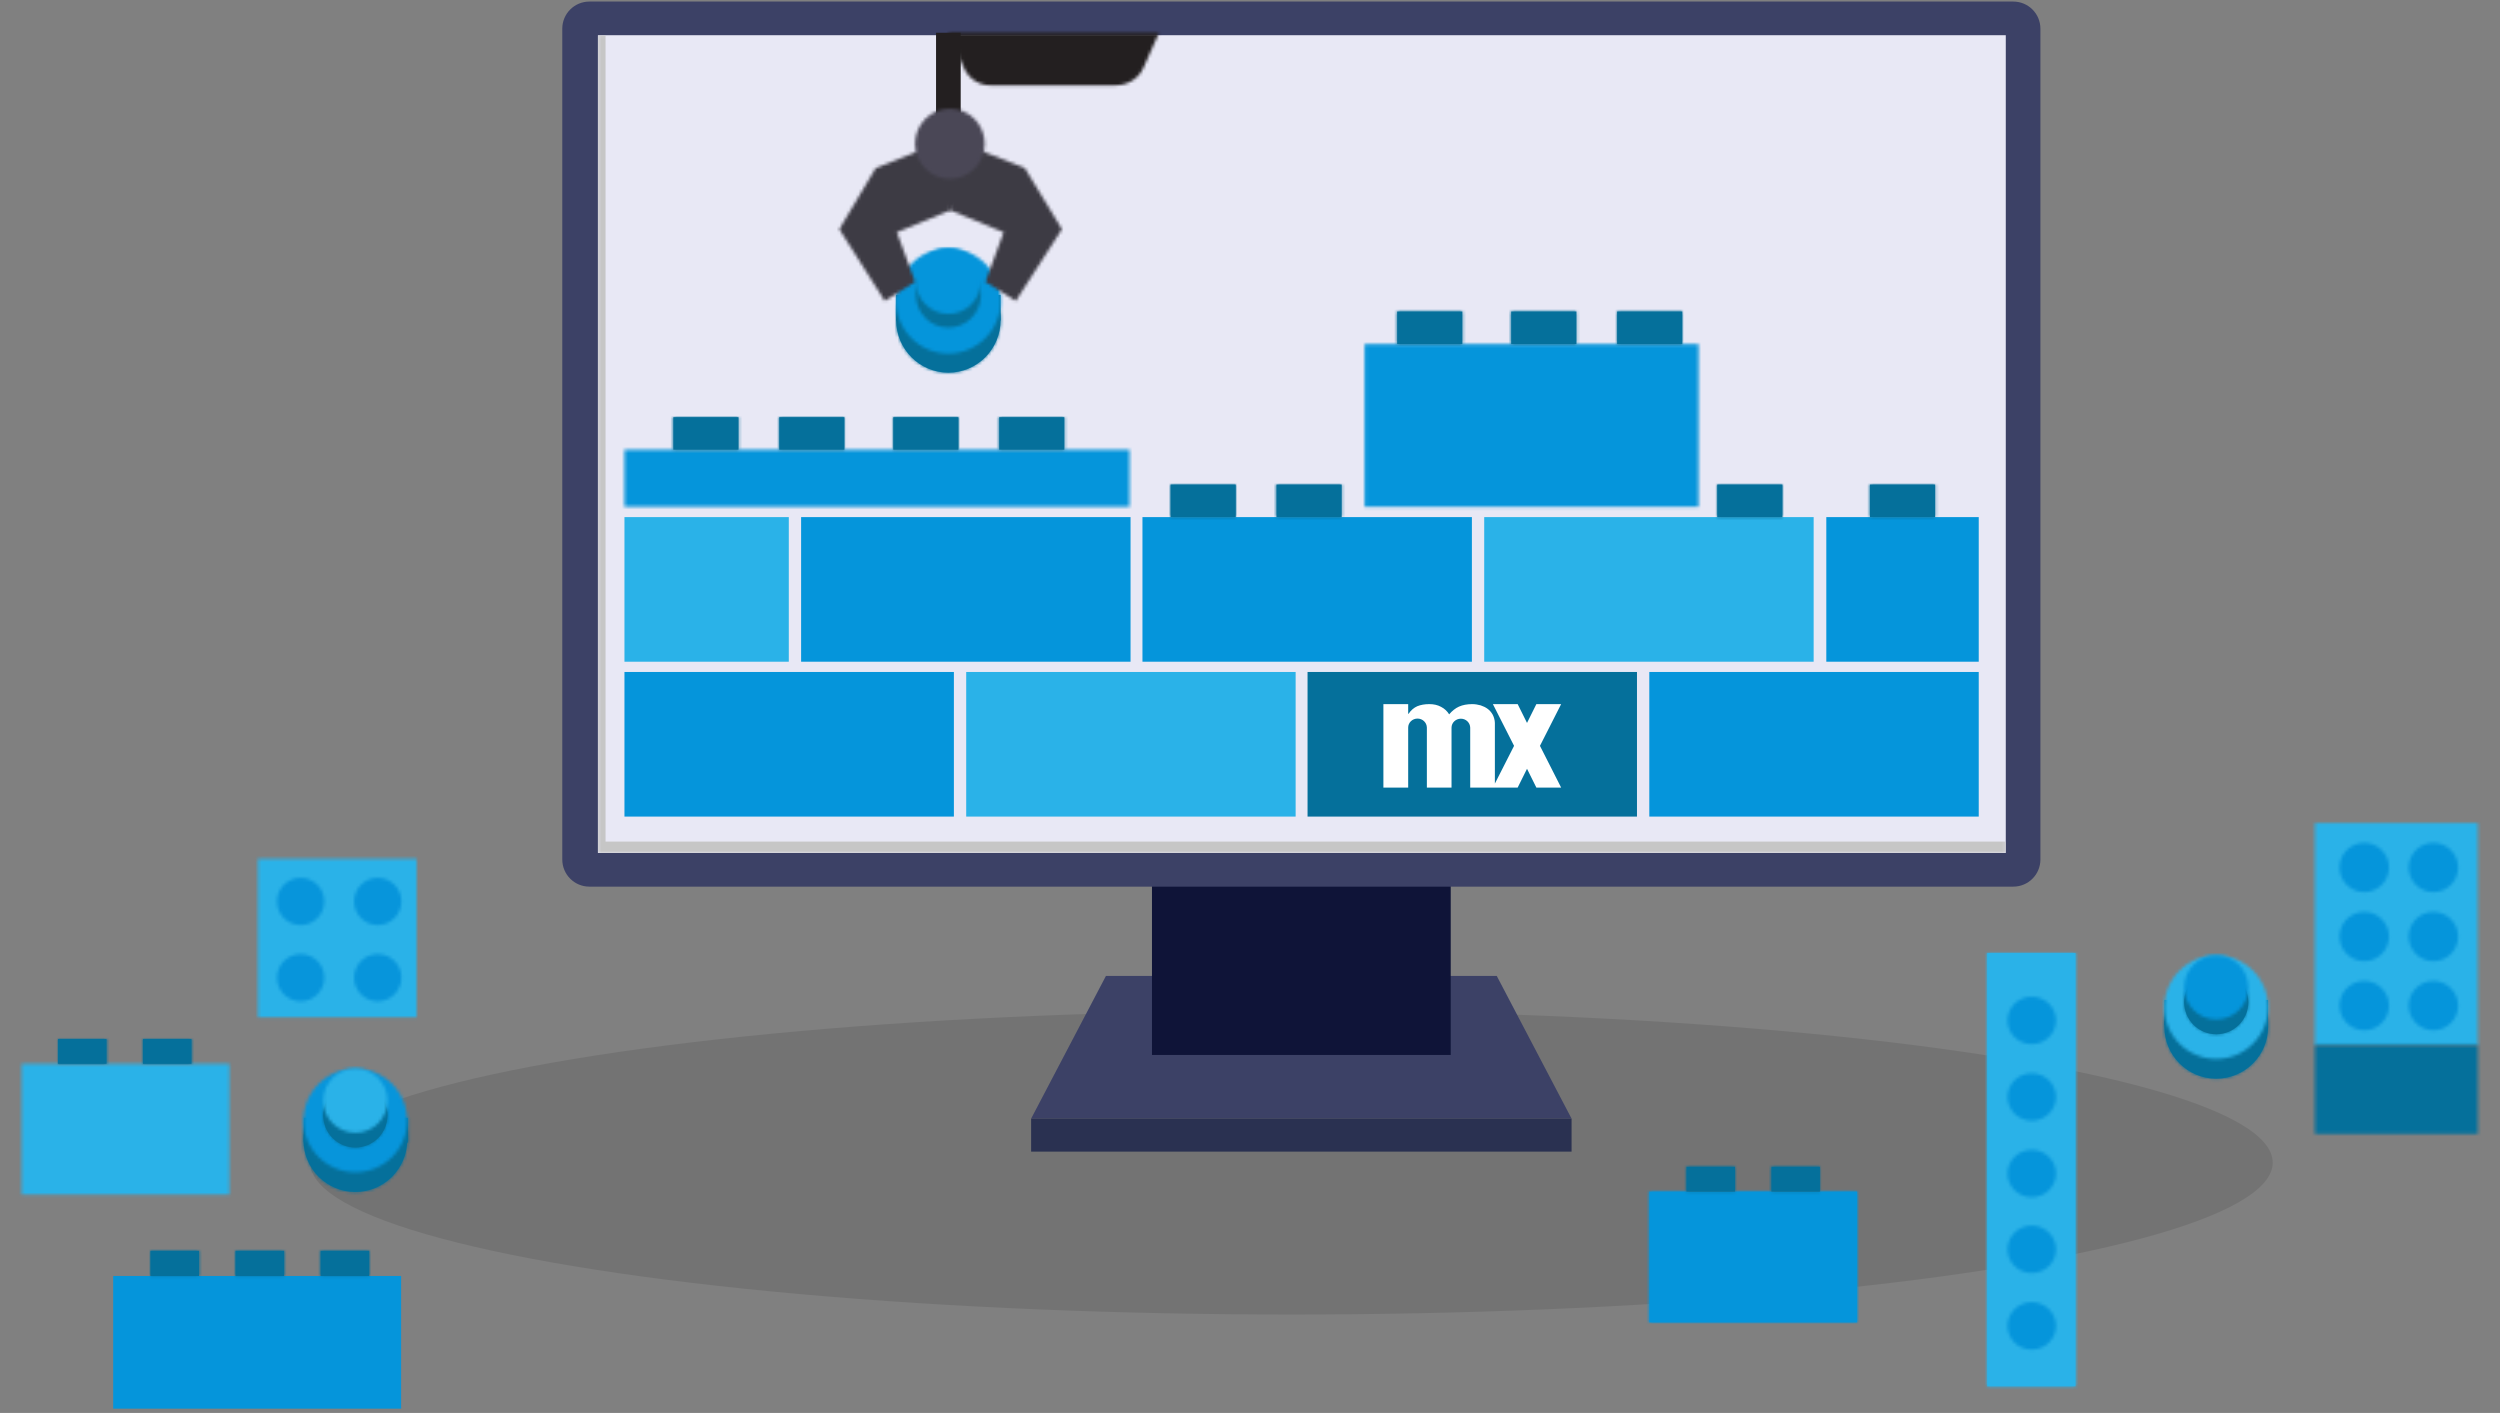<svg xmlns="http://www.w3.org/2000/svg" xmlns:xlink="http://www.w3.org/1999/xlink" width="798" height="451" viewBox="0 0 798 451">
    <rect x="0" y="0" width="798" height="451" fill="#808080" stroke="none"/>
    <defs>
        <path id="93og43pkva" d="M0 449.5L797.832 449.5 797.832 0.358 0 0.358z"/>
        <path id="8hrrbp03ac" d="M0.37 0.1L449.764 0.1 449.764 261.131 0.37 261.131z"/>
        <path id="v9tvac5sce" d="M0.459 0.214L66.789 0.214 66.789 41.972 0.459 41.972z"/>
        <path id="6iqowvwy5g" d="M0.321 0.295L15.813 0.295 15.813 8.215 0.321 8.215z"/>
        <path id="oo69fg7oyi" d="M0.434 0.295L15.927 0.295 15.927 8.215 0.434 8.215z"/>
        <path id="rxfnv2v3uk" d="M0.31 0.072L28.514 0.072 28.514 138.392 0.31 138.392z"/>
        <path id="auqx399com" d="M.3 7.577c0 4.184 3.463 7.576 7.737 7.576 4.273 0 7.736-3.392 7.736-7.576 0-4.184-3.463-7.575-7.736-7.575C3.763.002.299 3.393.299 7.577z"/>
        <path id="8n7t0ecevo" d="M.3 8.015c0 4.184 3.463 7.576 7.737 7.576 4.273 0 7.736-3.391 7.736-7.575S12.31.44 8.038.44C3.763.44.299 3.832.299 8.015z"/>
        <path id="gp98a3gxmq" d="M.3 7.954c0 4.184 3.463 7.576 7.737 7.576 4.273 0 7.736-3.392 7.736-7.576 0-4.184-3.463-7.576-7.736-7.576C3.763.378.299 3.77.299 7.954z"/>
        <path id="i4v04jej1s" d="M.3 7.648c0 4.184 3.463 7.575 7.737 7.575 4.273 0 7.736-3.391 7.736-7.575S12.31.072 8.038.072C3.763.072.299 3.463.299 7.648z"/>
        <path id="8rza37j8mu" d="M.3 7.586c0 4.184 3.463 7.575 7.737 7.575 4.273 0 7.736-3.391 7.736-7.575S12.31.01 8.038.01C3.763.01.299 3.403.299 7.586z"/>
        <path id="i0x10xlecw" d="M38.447.304H.17l5.12 11.444c1.462 3.166 4.632 5.357 8.289 5.357H53.563c3.901 0 7.558-2.191 9.021-5.844L67.46.304H38.448z"/>
        <path id="0x67b8yipy" d="M.043 17.006c0 9.28 7.466 16.805 16.677 16.805 9.211 0 16.678-7.524 16.678-16.805C33.398 7.724 25.931.2 16.72.2 7.51.2.043 7.724.043 17.006z"/>
        <path id="25aeslxrtA" d="M.043 16.916c0 9.282 7.466 16.806 16.677 16.806 9.211 0 16.678-7.524 16.678-16.806C33.398 7.635 25.931.11 16.72.11 7.51.11.043 7.636.043 16.916z"/>
        <path id="troi7pbqpC" d="M.327 10.967c0 5.785 4.652 10.474 10.393 10.474 5.74 0 10.393-4.689 10.393-10.473C21.113 5.183 16.46.494 10.72.494 4.98.495.327 5.184.327 10.968z"/>
        <path id="0v2dcqa53E" d="M.327 10.584c0 5.784 4.652 10.473 10.393 10.473 5.74 0 10.393-4.689 10.393-10.473C21.113 4.8 16.46.11 10.72.11 4.98.11.327 4.8.327 10.584z"/>
        <path id="m12fehkecG" d="M12.017 8.037L0.414 27.521 14.917 50.416 24.585 44.327 18.784 28.495 35.946 21.433 31.595 0.242z"/>
        <path id="g8cm817fkI" d="M0.203 21.433L17.364 28.495 11.564 44.327 21.232 50.416 35.976 27.521 24.132 8.037 4.554 0.242z"/>
        <path id="t0h7ft8ezK" d="M1.694 1.46L0.486 8.037 3.144 16.075 8.704 21.433 13.537 16.318 15.713 10.959 13.055 0.242z"/>
        <path id="bir4eujvqM" d="M.086 11.242c0 6.188 4.977 11.204 11.117 11.204 6.141 0 11.12-5.016 11.12-11.204C22.323 5.055 17.344.04 11.203.04 5.064.039.086 5.055.086 11.243z"/>
        <path id="9muy5uzlxO" d="M.377 16.796c0 9.134 7.41 16.537 16.551 16.537 9.141 0 16.552-7.403 16.552-16.537C33.48 7.663 26.069.26 16.928.26S.377 7.664.377 16.796z"/>
        <path id="2v8lpk1x3Q" d="M0.072 0.209L33.175 0.209 33.175 8.084 0.072 8.084z"/>
        <path id="r9ji2kytlS" d="M0.01 0.117L15.531 0.117 15.531 8.149 0.01 8.149z"/>
        <path id="u2wyzqphpU" d="M0.172 0.117L15.692 0.117 15.692 8.149 0.172 8.149z"/>
        <path id="7m84ynqurW" d="M0.334 0.117L15.854 0.117 15.854 8.149 0.334 8.149z"/>
        <path id="3m4nd8sccY" d="M0.401 0.43L66.731 0.43 66.731 42.188 0.401 42.188z"/>
        <path id="8lvyyz01laa" d="M0.021 0.011L15.514 0.011 15.514 7.931 0.021 7.931z"/>
        <path id="sf2g21koiac" d="M0.134 0.011L15.627 0.011 15.627 7.931 0.134 7.931z"/>
        <path id="2vt7rjdrzae" d="M.377 16.997c0 9.133 7.41 16.536 16.551 16.536 9.141 0 16.552-7.404 16.552-16.537C33.48 7.865 26.069.46 16.928.46S.377 7.864.377 16.997z"/>
        <path id="lwxapytzsag" d="M.182 10.421c0 5.655 4.587 10.238 10.246 10.238 5.659 0 10.246-4.583 10.246-10.237S16.087.184 10.428.184C4.769.185.182 4.768.182 10.421z"/>
        <path id="xb2dunz77ai" d="M.182 10.697c0 5.654 4.587 10.237 10.246 10.237 5.659 0 10.246-4.583 10.246-10.237C20.674 5.044 16.087.46 10.428.46 4.769.46.182 5.043.182 10.697z"/>
        <path id="faxug7xldak" d="M0.332 0.469L51.004 0.469 51.004 51.096 0.332 51.096z"/>
        <path id="dh6ne73y4am" d="M.422 7.6c0 4.167 3.381 7.545 7.552 7.545 4.171 0 7.551-3.378 7.551-7.545S12.145.054 7.974.054.422 3.431.422 7.6z"/>
        <path id="e33p5z7iuao" d="M.027 7.6c0 4.167 3.381 7.545 7.552 7.545 4.171 0 7.552-3.378 7.552-7.545S11.75.054 7.579.054C3.408.054.027 3.431.027 7.6z"/>
        <path id="jgg3kfdciaq" d="M.422 7.939c0 4.167 3.381 7.545 7.552 7.545 4.171 0 7.551-3.378 7.551-7.545S12.145.394 7.974.394.422 3.772.422 7.939z"/>
        <path id="jp5pyfeiias" d="M.027 7.939c0 4.167 3.381 7.545 7.552 7.545 4.171 0 7.552-3.378 7.552-7.545S11.75.394 7.579.394C3.408.394.027 3.772.027 7.939z"/>
        <path id="q2nxecvcdau" d="M0.412 0.077L52.431 0.077 52.431 70.948 0.412 70.948z"/>
        <path id="upcvb026haw" d="M0.412 0.449L52.431 0.449 52.431 28.797 0.412 28.797z"/>
        <path id="8j8f78u4oay" d="M.293 8.252c0 4.349 3.53 7.874 7.882 7.874 4.353 0 7.882-3.525 7.882-7.874S12.528.377 8.175.377.293 3.903.293 8.252z"/>
        <path id="g0dqywavtaA" d="M.362 8.252c0 4.349 3.529 7.874 7.882 7.874s7.882-3.525 7.882-7.874S12.597.377 8.244.377.363 3.903.363 8.252z"/>
        <path id="t0oaxfjblaC" d="M.362 8.301c0 4.348 3.529 7.874 7.882 7.874s7.882-3.526 7.882-7.874c0-4.35-3.529-7.875-7.882-7.875S.363 3.951.363 8.301z"/>
        <path id="8ihd7k7k3aE" d="M.293 8.301c0 4.348 3.53 7.874 7.882 7.874 4.353 0 7.882-3.526 7.882-7.874 0-4.35-3.529-7.875-7.882-7.875S.293 3.951.293 8.301z"/>
        <path id="7ci8bi6jzaG" d="M.293 8.35c0 4.348 3.53 7.874 7.882 7.874 4.353 0 7.882-3.526 7.882-7.874C16.057 4 12.528.475 8.175.475S.293 4 .293 8.35z"/>
        <path id="149go7nvhaI" d="M.362 8.35c0 4.348 3.529 7.874 7.882 7.874s7.882-3.526 7.882-7.874C16.126 4 12.597.475 8.244.475S.363 4 .363 8.35z"/>
        <path id="fgr72ilm9aK" d="M0.327 0.41L161.542 0.41 161.542 18.596 0.327 18.596z"/>
        <path id="jjagl9c6daM" d="M0.428 0.018L21.23 0.018 21.23 10.411 0.428 10.411z"/>
        <path id="dsx0vy4zkaO" d="M0.231 0.018L21.032 0.018 21.032 10.411 0.231 10.411z"/>
        <path id="iunt4qjmvaQ" d="M0.135 0.018L20.936 0.018 20.936 10.411 0.135 10.411z"/>
        <path id="fisayx2zyaS" d="M0.438 0.018L21.239 0.018 21.239 10.411 0.438 10.411z"/>
        <path id="a83ie3ef3aU" d="M0.073 0.189L106.683 0.189 106.683 52.146 0.073 52.146z"/>
        <path id="sz13ekq0waW" d="M0.474 0.297L21.276 0.297 21.276 10.688 0.474 10.688z"/>
        <path id="p3cx80sw5aY" d="M0.378 0.297L21.179 0.297 21.179 10.688 0.378 10.688z"/>
        <path id="2wrphgof0ba" d="M0.18 0.297L20.982 0.297 20.982 10.688 0.18 10.688z"/>
        <path id="r34vaxfpxbc" d="M.374 16.634c0 9.133 7.411 16.537 16.552 16.537 9.142 0 16.552-7.404 16.552-16.537S26.068.097 16.926.097C7.785.098.374 7.502.374 16.634z"/>
        <path id="z85spur0ybe" d="M.374 16.834c0 9.134 7.411 16.537 16.552 16.537 9.142 0 16.552-7.404 16.552-16.537S26.068.298 16.926.298C7.785.298.374 7.702.374 16.835z"/>
        <path id="3s5qxfaftbg" d="M.18 10.26c0 5.654 4.588 10.237 10.246 10.237 5.659 0 10.246-4.583 10.246-10.238 0-5.653-4.587-10.236-10.246-10.236C4.767.022.18 4.606.18 10.259z"/>
        <path id="y5ubhkhj2bi" d="M.18 10.535c0 5.654 4.588 10.236 10.246 10.236 5.659 0 10.246-4.582 10.246-10.236 0-5.654-4.587-10.237-10.246-10.237C4.767.298.18 4.881.18 10.535z"/>
        <path id="eyfc21zwwbk" d="M0.149 0.027L20.951 0.027 20.951 10.418 0.149 10.418z"/>
        <path id="x0n6n8v4qbm" d="M0.453 0.027L21.255 0.027 21.255 10.418 0.453 10.418z"/>
        <path id="u6q76ct2sbo" d="M0.385 0.027L21.186 0.027 21.186 10.418 0.385 10.418z"/>
        <path id="jztkz6s42bq" d="M0.144 0.027L20.945 0.027 20.945 10.418 0.144 10.418z"/>
    </defs>
    <g fill="none" fill-rule="evenodd">
        <g>
            <g transform="translate(-613 -311) translate(613 311)">
                <ellipse cx="412.225" cy="371.1" fill="#000" fill-opacity=".1" rx="313.225" ry="48.5"/>
                <g>
                    <path fill="#3C4166" d="M353.01 311.525L477.769 311.525 501.645 357.06 329.135 357.06z"/>
                    <path fill="#0F1438" d="M367.709 336.741L463.072 336.741 463.072 244.115 367.709 244.115z"/>
                    <path fill="#2A3151" d="M329.135 367.599L501.645 367.599 501.645 357.06 329.135 357.06z"/>
                    <g transform="translate(0 .142)">
                        <path fill="#3C4166" d="M642.65 282.872H188.13c-4.777 0-8.65-3.873-8.65-8.65V9.008c0-4.777 3.873-8.65 8.65-8.65h454.52c4.776 0 8.65 3.873 8.65 8.65v265.214c0 4.777-3.874 8.65-8.65 8.65"/>
                        <path fill="#3C4166" d="M641.274 281.659h-451.59c-4.74 0-8.584-3.842-8.584-8.582V10.33c0-4.74 3.844-8.583 8.583-8.583h451.59c4.74 0 8.583 3.844 8.583 8.583v262.747c0 4.74-3.843 8.582-8.582 8.582"/>
                        <path fill="#3C4166" d="M639.898 280.445H191.236c-4.702 0-8.514-3.812-8.514-8.513V11.65c0-4.702 3.812-8.514 8.514-8.514h448.662c4.702 0 8.514 3.812 8.514 8.514v260.28c0 4.702-3.812 8.514-8.514 8.514"/>
                        <mask id="nf2ugu711b" fill="#fff">
                            <use xlink:href="#93og43pkva"/>
                        </mask>
                        <path fill="#E8E8F5" d="M190.851 272.131L640.245 272.131 640.245 11.099 190.851 11.099z" mask="url(#nf2ugu711b)"/>
                        <g mask="url(#nf2ugu711b)">
                            <g transform="translate(190.5 11)">
                                <mask id="rlp66x8t4d" fill="#fff">
                                    <use xlink:href="#8hrrbp03ac"/>
                                </mask>
                                <path fill="#C6C6C6" d="M2.796 257.491L2.796 0.1 0.37 0.1 0.37 261.131 449.764 261.131 449.764 257.491z" mask="url(#rlp66x8t4d)"/>
                            </g>
                        </g>
                        <path fill="#0595DB" d="M526.459 421.973L592.789 421.973 592.789 380.215 526.459 380.215z" mask="url(#nf2ugu711b)"/>
                    </g>
                    <g transform="translate(526 380.142)">
                        <mask id="43cksgc4if" fill="#fff">
                            <use xlink:href="#v9tvac5sce"/>
                        </mask>
                        <path fill="#0595DB" d="M-6.442 48.873L73.691 48.873 73.691 -6.686 -6.442 -6.686z" mask="url(#43cksgc4if)"/>
                    </g>
                    <path fill="#05709B" d="M538.321 380.357L553.813 380.357 553.813 372.438 538.321 372.438z"/>
                    <g transform="translate(538 372.142)">
                        <mask id="axmhvdik6h" fill="#fff">
                            <use xlink:href="#6iqowvwy5g"/>
                        </mask>
                        <path fill="#05709B" d="M-6.58 15.116L22.715 15.116 22.715 -6.606 -6.58 -6.606z" mask="url(#axmhvdik6h)"/>
                    </g>
                    <path fill="#05709B" d="M565.434 380.357L580.927 380.357 580.927 372.438 565.434 372.438z"/>
                    <g transform="translate(565 372.142)">
                        <mask id="lpuzrgejyj" fill="#fff">
                            <use xlink:href="#oo69fg7oyi"/>
                        </mask>
                        <path fill="#05709B" d="M-6.468 15.116L22.828 15.116 22.828 -6.606 -6.468 -6.606z" mask="url(#lpuzrgejyj)"/>
                    </g>
                    <path fill="#2AB2E8" d="M634.311 442.534L662.514 442.534 662.514 304.214 634.311 304.214z"/>
                    <g transform="translate(634 304.142)">
                        <mask id="34r8oep6kl" fill="#fff">
                            <use xlink:href="#rxfnv2v3uk"/>
                        </mask>
                        <path fill="#2AB2E8" d="M-6.591 145.293L35.415 145.293 35.415 -6.83 -6.591 -6.83z" mask="url(#34r8oep6kl)"/>
                    </g>
                    <g transform="translate(640.5 318.142)">
                        <mask id="1ojqrns44n" fill="#fff">
                            <use xlink:href="#auqx399com"/>
                        </mask>
                        <path fill="#0595DB" d="M-6.601 22.055L22.675 22.055 22.675 -6.899 -6.601 -6.899z" mask="url(#1ojqrns44n)"/>
                    </g>
                    <g transform="translate(640.5 342.142)">
                        <mask id="9h819n0s1p" fill="#fff">
                            <use xlink:href="#8n7t0ecevo"/>
                        </mask>
                        <path fill="#0595DB" d="M-6.601 22.493L22.675 22.493 22.675 -6.462 -6.601 -6.462z" mask="url(#9h819n0s1p)"/>
                    </g>
                    <g transform="translate(640.5 366.642)">
                        <mask id="x7pjkm20hr" fill="#fff">
                            <use xlink:href="#gp98a3gxmq"/>
                        </mask>
                        <path fill="#0595DB" d="M-6.601 22.431L22.675 22.431 22.675 -6.524 -6.601 -6.524z" mask="url(#x7pjkm20hr)"/>
                    </g>
                    <g transform="translate(640.5 391.142)">
                        <mask id="ow448yuq1t" fill="#fff">
                            <use xlink:href="#i4v04jej1s"/>
                        </mask>
                        <path fill="#0595DB" d="M-6.601 22.125L22.675 22.125 22.675 -6.83 -6.601 -6.83z" mask="url(#ow448yuq1t)"/>
                    </g>
                    <g transform="translate(640.5 415.642)">
                        <mask id="tnj8pvg7fv" fill="#fff">
                            <use xlink:href="#8rza37j8mu"/>
                        </mask>
                        <path fill="#0595DB" d="M-6.601 22.064L22.675 22.064 22.675 -6.891 -6.601 -6.891z" mask="url(#tnj8pvg7fv)"/>
                    </g>
                    <g transform="translate(302.5 10.142)">
                        <mask id="lg9o06i1tx" fill="#fff">
                            <use xlink:href="#i0x10xlecw"/>
                        </mask>
                        <path fill="#231F20" d="M-6.731 24.007L74.362 24.007 74.362 -6.598 -6.731 -6.598z" mask="url(#lg9o06i1tx)"/>
                    </g>
                    <path fill="#05709B" d="M302.72 118.953c9.211 0 16.678-7.524 16.678-16.806 0-9.281-7.467-16.806-16.678-16.806-9.21 0-16.677 7.525-16.677 16.806 0 9.282 7.466 16.806 16.677 16.806"/>
                    <g transform="translate(286 85.142)">
                        <mask id="2izmwxvfhz" fill="#fff">
                            <use xlink:href="#0x67b8yipy"/>
                        </mask>
                        <path fill="#05709B" d="M-6.859 40.712L40.299 40.712 40.299 -6.702 -6.859 -6.702z" mask="url(#2izmwxvfhz)"/>
                    </g>
                    <path fill="#05709B" d="M286.043 102.309L319.398 102.309 319.398 94.109 286.043 94.109z"/>
                    <g transform="translate(286 79.142)">
                        <mask id="c8flg7g97B" fill="#fff">
                            <use xlink:href="#25aeslxrtA"/>
                        </mask>
                        <path fill="#0595DB" d="M-6.859 40.623L40.299 40.623 40.299 -6.791 -6.859 -6.791z" mask="url(#c8flg7g97B)"/>
                    </g>
                    <g transform="translate(292 83.142)">
                        <mask id="fesg4ud8jD" fill="#fff">
                            <use xlink:href="#troi7pbqpC"/>
                        </mask>
                        <path fill="#05709B" d="M-6.574 28.342L28.015 28.342 28.015 -6.407 -6.574 -6.407z" mask="url(#fesg4ud8jD)"/>
                    </g>
                    <g transform="translate(292 79.142)">
                        <mask id="db3hy924oF" fill="#fff">
                            <use xlink:href="#0v2dcqa53E"/>
                        </mask>
                        <path fill="#0595DB" d="M-6.574 27.958L28.015 27.958 28.015 -6.791 -6.574 -6.791z" mask="url(#db3hy924oF)"/>
                    </g>
                    <path stroke="#231F20" stroke-linejoin="round" stroke-width="7.87" d="M302.72 10.446L302.72 51.73"/>
                    <g transform="translate(267.5 45.642)">
                        <mask id="z9s0nmwbqH" fill="#fff">
                            <use xlink:href="#m12fehkecG"/>
                        </mask>
                        <path fill="#3D3B44" d="M-6.487 57.317L42.846 57.317 42.846 -6.659 -6.487 -6.659z" mask="url(#z9s0nmwbqH)"/>
                    </g>
                    <g transform="translate(303 45.642)">
                        <mask id="rvgouq0dpJ" fill="#fff">
                            <use xlink:href="#g8cm817fkI"/>
                        </mask>
                        <path fill="#3D3B44" d="M-6.698 57.317L42.877 57.317 42.877 -6.659 -6.698 -6.659z" mask="url(#rvgouq0dpJ)"/>
                    </g>
                    <g transform="translate(294.5 45.642)">
                        <mask id="cg8cuui6oL" fill="#fff">
                            <use xlink:href="#t0h7ft8ezK"/>
                        </mask>
                        <path fill="#3D3B44" d="M-6.415 28.334L22.614 28.334 22.614 -6.659 -6.415 -6.659z" mask="url(#cg8cuui6oL)"/>
                    </g>
                    <g transform="translate(292 34.642)">
                        <mask id="nrb45lbewN" fill="#fff">
                            <use xlink:href="#bir4eujvqM"/>
                        </mask>
                        <path fill="#4A4756" d="M-6.816 29.348L29.224 29.348 29.224 -6.862 -6.816 -6.862z" mask="url(#nrb45lbewN)"/>
                    </g>
                    <path fill="#05709B" d="M113.428 380.475c9.141 0 16.552-7.404 16.552-16.537s-7.41-16.536-16.552-16.536c-9.14 0-16.551 7.403-16.551 16.536 0 9.133 7.41 16.537 16.551 16.537"/>
                    <g transform="translate(96.5 347.142)">
                        <mask id="brkzwvzstP" fill="#fff">
                            <use xlink:href="#9muy5uzlxO"/>
                        </mask>
                        <path fill="#05709B" d="M-6.524 40.234L40.382 40.234 40.382 -6.641 -6.524 -6.641z" mask="url(#brkzwvzstP)"/>
                    </g>
                    <path fill="#05709B" d="M97.072 364.726L130.175 364.726 130.175 356.851 97.072 356.851z"/>
                    <g transform="translate(97 356.642)">
                        <mask id="ahwneoig7R" fill="#fff">
                            <use xlink:href="#2v8lpk1x3Q"/>
                        </mask>
                        <path fill="#05709B" d="M-6.829 14.985L40.077 14.985 40.077 -6.692 -6.829 -6.692z" mask="url(#ahwneoig7R)"/>
                    </g>
                    <g>
                        <path fill="#0595DB" d="M0.127 50.5L92.04 50.5 92.04 8.149 0.127 8.149z" transform="translate(36 399.142)"/>
                        <path fill="#05709B" d="M12.01 8.149L27.531 8.149 27.531 0.117 12.01 0.117z" transform="translate(36 399.142)"/>
                    </g>
                    <g transform="translate(48 399.142)">
                        <mask id="9tlpfl1saT" fill="#fff">
                            <use xlink:href="#r9ji2kytlS"/>
                        </mask>
                        <path fill="#05709B" d="M-6.891 15.05L22.432 15.05 22.432 -6.784 -6.891 -6.784z" mask="url(#9tlpfl1saT)"/>
                    </g>
                    <path fill="#05709B" d="M75.172 407.291L90.692 407.291 90.692 399.26 75.172 399.26z"/>
                    <g transform="translate(75 399.142)">
                        <mask id="hehhjb3kuV" fill="#fff">
                            <use xlink:href="#u2wyzqphpU"/>
                        </mask>
                        <path fill="#05709B" d="M-6.729 15.05L22.593 15.05 22.593 -6.784 -6.729 -6.784z" mask="url(#hehhjb3kuV)"/>
                    </g>
                    <path fill="#05709B" d="M102.334 407.291L117.854 407.291 117.854 399.26 102.334 399.26z"/>
                    <g transform="translate(102 399.142)">
                        <mask id="wxo1ge8d2X" fill="#fff">
                            <use xlink:href="#7m84ynqurW"/>
                        </mask>
                        <path fill="#05709B" d="M-6.568 15.05L22.755 15.05 22.755 -6.784 -6.568 -6.784z" mask="url(#wxo1ge8d2X)"/>
                    </g>
                    <g transform="translate(6.5 339.142)">
                        <mask id="uval8ozfxZ" fill="#fff">
                            <use xlink:href="#3m4nd8sccY"/>
                        </mask>
                        <path fill="#2AB2E8" d="M-6.5 49.089L73.633 49.089 73.633 -6.471 -6.5 -6.471z" mask="url(#uval8ozfxZ)"/>
                    </g>
                    <path fill="#05709B" d="M18.521 339.572L34.014 339.572 34.014 331.653 18.521 331.653z"/>
                    <g transform="translate(18.5 331.642)">
                        <mask id="zjqeudhrkab" fill="#fff">
                            <use xlink:href="#8lvyyz01laa"/>
                        </mask>
                        <path fill="#05709B" d="M-6.88 14.832L22.416 14.832 22.416 -6.891 -6.88 -6.891z" mask="url(#zjqeudhrkab)"/>
                    </g>
                    <path fill="#05709B" d="M45.634 339.572L61.127 339.572 61.127 331.653 45.634 331.653z"/>
                    <g transform="translate(45.5 331.642)">
                        <mask id="roql5erhwad" fill="#fff">
                            <use xlink:href="#sf2g21koiac"/>
                        </mask>
                        <path fill="#05709B" d="M-6.767 14.832L22.529 14.832 22.529 -6.891 -6.767 -6.891z" mask="url(#roql5erhwad)"/>
                    </g>
                    <g transform="translate(96.5 340.642)">
                        <mask id="6f6lxbxx2af" fill="#fff">
                            <use xlink:href="#2vt7rjdrzae"/>
                        </mask>
                        <path fill="#0795DB" d="M-6.524 40.434L40.382 40.434 40.382 -6.441 -6.524 -6.441z" mask="url(#6f6lxbxx2af)"/>
                    </g>
                    <path fill="#05709B" d="M113.428 366.3c5.659 0 10.246-4.583 10.246-10.236 0-5.654-4.587-10.237-10.246-10.237-5.658 0-10.246 4.583-10.246 10.237 0 5.653 4.588 10.237 10.246 10.237"/>
                    <g transform="translate(103 345.642)">
                        <mask id="r817u4ow0ah" fill="#fff">
                            <use xlink:href="#lwxapytzsag"/>
                        </mask>
                        <path fill="#05709B" d="M-6.72 27.56L27.576 27.56 27.576 -6.716 -6.72 -6.716z" mask="url(#r817u4ow0ah)"/>
                    </g>
                    <g transform="translate(103 340.642)">
                        <mask id="4mlxy5azxaj" fill="#fff">
                            <use xlink:href="#xb2dunz77ai"/>
                        </mask>
                        <path fill="#2AB2E8" d="M-6.72 27.835L27.576 27.835 27.576 -6.441 -6.72 -6.441z" mask="url(#4mlxy5azxaj)"/>
                    </g>
                    <g transform="translate(82 273.642)">
                        <mask id="v3w5hqsvhal" fill="#fff">
                            <use xlink:href="#faxug7xldak"/>
                        </mask>
                        <path fill="#2AB2E8" d="M-6.57 57.996L57.904 57.996 57.904 -6.432 -6.57 -6.432z" mask="url(#v3w5hqsvhal)"/>
                    </g>
                    <g transform="translate(88 280.142)">
                        <mask id="mx05k27nlan" fill="#fff">
                            <use xlink:href="#dh6ne73y4am"/>
                        </mask>
                        <path fill="#0795DB" d="M-6.479 22.046L22.427 22.046 22.427 -6.847 -6.479 -6.847z" mask="url(#mx05k27nlan)"/>
                    </g>
                    <g transform="translate(113 280.142)">
                        <mask id="ezaw8y9pcap" fill="#fff">
                            <use xlink:href="#e33p5z7iuao"/>
                        </mask>
                        <path fill="#0795DB" d="M-6.874 22.046L22.032 22.046 22.032 -6.847 -6.874 -6.847z" mask="url(#ezaw8y9pcap)"/>
                    </g>
                    <g transform="translate(88 304.142)">
                        <mask id="svb7mk4miar" fill="#fff">
                            <use xlink:href="#jgg3kfdciaq"/>
                        </mask>
                        <path fill="#0795DB" d="M-6.479 22.386L22.427 22.386 22.427 -6.508 -6.479 -6.508z" mask="url(#svb7mk4miar)"/>
                    </g>
                    <g transform="translate(113 304.142)">
                        <mask id="ku4l1rrw9at" fill="#fff">
                            <use xlink:href="#jp5pyfeiias"/>
                        </mask>
                        <path fill="#0795DB" d="M-6.874 22.386L22.032 22.386 22.032 -6.508 -6.874 -6.508z" mask="url(#ku4l1rrw9at)"/>
                    </g>
                    <g transform="translate(738.5 262.642)">
                        <mask id="qst7eo54bav" fill="#fff">
                            <use xlink:href="#q2nxecvcdau"/>
                        </mask>
                        <path fill="#2AB2E8" d="M-6.489 77.85L59.333 77.85 59.333 -6.824 -6.489 -6.824z" mask="url(#qst7eo54bav)"/>
                    </g>
                    <g transform="translate(738.5 333.142)">
                        <mask id="fgu95n09cax" fill="#fff">
                            <use xlink:href="#upcvb026haw"/>
                        </mask>
                        <path fill="#05709B" d="M-6.489 35.699L59.333 35.699 59.333 -6.452 -6.489 -6.452z" mask="url(#fgu95n09cax)"/>
                    </g>
                    <g transform="translate(746.5 268.642)">
                        <mask id="1guaieexwaz" fill="#fff">
                            <use xlink:href="#8j8f78u4oay"/>
                        </mask>
                        <path fill="#0595DB" d="M-6.608 23.028L22.959 23.028 22.959 -6.524 -6.608 -6.524z" mask="url(#1guaieexwaz)"/>
                    </g>
                    <g transform="translate(768.5 268.642)">
                        <mask id="rg14ksiu7aB" fill="#fff">
                            <use xlink:href="#g0dqywavtaA"/>
                        </mask>
                        <path fill="#0595DB" d="M-6.538 23.028L23.027 23.028 23.027 -6.524 -6.538 -6.524z" mask="url(#rg14ksiu7aB)"/>
                    </g>
                    <g transform="translate(768.5 290.642)">
                        <mask id="wfo7ejqsoaD" fill="#fff">
                            <use xlink:href="#t0oaxfjblaC"/>
                        </mask>
                        <path fill="#0595DB" d="M-6.538 23.076L23.027 23.076 23.027 -6.475 -6.538 -6.475z" mask="url(#wfo7ejqsoaD)"/>
                    </g>
                    <g transform="translate(746.5 290.642)">
                        <mask id="dx69xaz7waF" fill="#fff">
                            <use xlink:href="#8ihd7k7k3aE"/>
                        </mask>
                        <path fill="#0595DB" d="M-6.607 23.076L22.959 23.076 22.959 -6.475 -6.607 -6.475z" mask="url(#dx69xaz7waF)"/>
                    </g>
                    <g transform="translate(746.5 312.642)">
                        <mask id="63jutmgtdaH" fill="#fff">
                            <use xlink:href="#7ci8bi6jzaG"/>
                        </mask>
                        <path fill="#0595DB" d="M-6.608 23.125L22.959 23.125 22.959 -6.426 -6.608 -6.426z" mask="url(#63jutmgtdaH)"/>
                    </g>
                    <g transform="translate(768.5 312.642)">
                        <mask id="bp1dccfaqaJ" fill="#fff">
                            <use xlink:href="#149go7nvhaI"/>
                        </mask>
                        <path fill="#0595DB" d="M-6.538 23.125L23.027 23.125 23.027 -6.426 -6.538 -6.426z" mask="url(#bp1dccfaqaJ)"/>
                    </g>
                    <g transform="translate(199 143.142)">
                        <mask id="8nvc2lux6aL" fill="#fff">
                            <use xlink:href="#fgr72ilm9aK"/>
                        </mask>
                        <path fill="#0595DB" d="M-11.057 29.98L172.925 29.98 172.925 -10.973 -11.057 -10.973z" mask="url(#8nvc2lux6aL)"/>
                    </g>
                    <path fill="#05709B" d="M214.928 143.553L235.73 143.553 235.73 133.161 214.928 133.161z"/>
                    <g transform="translate(214.5 133.142)">
                        <mask id="axcukrnkmaN" fill="#fff">
                            <use xlink:href="#jjagl9c6daM"/>
                        </mask>
                        <path fill="#05709B" d="M-10.956 21.794L32.614 21.794 32.614 -11.365 -10.956 -11.365z" mask="url(#axcukrnkmaN)"/>
                    </g>
                    <path fill="#05709B" d="M248.731 143.553L269.534 143.553 269.534 133.161 248.731 133.161z"/>
                    <g transform="translate(248.5 133.142)">
                        <mask id="gdu18ybwgaP" fill="#fff">
                            <use xlink:href="#dsx0vy4zkaO"/>
                        </mask>
                        <path fill="#05709B" d="M-11.153 21.794L32.417 21.794 32.417 -11.365 -11.153 -11.365z" mask="url(#gdu18ybwgaP)"/>
                    </g>
                    <path fill="#05709B" d="M285.134 143.553L305.936 143.553 305.936 133.161 285.134 133.161z"/>
                    <g transform="translate(285 133.142)">
                        <mask id="1ef1ak8nyaR" fill="#fff">
                            <use xlink:href="#iunt4qjmvaQ"/>
                        </mask>
                        <path fill="#05709B" d="M-11.249 21.794L32.321 21.794 32.321 -11.365 -11.249 -11.365z" mask="url(#1ef1ak8nyaR)"/>
                    </g>
                    <path fill="#05709B" d="M318.938 143.553L339.74 143.553 339.74 133.161 318.938 133.161z"/>
                    <g transform="translate(318.5 133.142)">
                        <mask id="x2pihnhg8aT" fill="#fff">
                            <use xlink:href="#fisayx2zyaS"/>
                        </mask>
                        <path fill="#05709B" d="M-10.947 28.974L32.623 28.974 32.623 -15.118 -10.947 -15.118z" mask="url(#x2pihnhg8aT)"/>
                    </g>
                    <g transform="translate(435.5 109.642)">
                        <mask id="eba75q9uraV" fill="#fff">
                            <use xlink:href="#a83ie3ef3aU"/>
                        </mask>
                        <path fill="#0595DB" d="M-11.311 63.529L118.067 63.529 118.067 -11.195 -11.311 -11.195z" mask="url(#eba75q9uraV)"/>
                    </g>
                    <path fill="#05709B" d="M445.974 109.831L466.776 109.831 466.776 99.439 445.974 99.439z"/>
                    <g transform="translate(445.5 99.142)">
                        <mask id="pgdo4ej4waX" fill="#fff">
                            <use xlink:href="#sz13ekq0waW"/>
                        </mask>
                        <path fill="#05709B" d="M-10.91 22.073L32.66 22.073 32.66 -11.087 -10.91 -11.087z" mask="url(#pgdo4ej4waX)"/>
                    </g>
                    <path fill="#05709B" d="M482.377 109.831L503.18 109.831 503.18 99.439 482.377 99.439z"/>
                    <g transform="translate(482 99.142)">
                        <mask id="3006hknqfaZ" fill="#fff">
                            <use xlink:href="#p3cx80sw5aY"/>
                        </mask>
                        <path fill="#05709B" d="M-11.007 22.073L32.563 22.073 32.563 -11.087 -11.007 -11.087z" mask="url(#3006hknqfaZ)"/>
                    </g>
                    <path fill="#05709B" d="M516.181 109.831L536.982 109.831 536.982 99.439 516.181 99.439z"/>
                    <g transform="translate(516 99.142)">
                        <mask id="b0o8w32khbb" fill="#fff">
                            <use xlink:href="#2wrphgof0ba"/>
                        </mask>
                        <path fill="#05709B" d="M-11.204 22.073L32.367 22.073 32.367 -11.087 -11.204 -11.087z" mask="url(#b0o8w32khbb)"/>
                    </g>
                    <g>
                        <path fill="#0595DB" d="M0.327 96.013L105.48 96.013 105.48 49.852 0.327 49.852z" transform="translate(199 164.642)"/>
                        <path fill="#2AB2E8" d="M109.414 96.013L214.567 96.013 214.567 49.852 109.414 49.852z" transform="translate(199 164.642)"/>
                        <path fill="#05709B" d="M218.371 96.013L323.524 96.013 323.524 49.852 218.371 49.852z" transform="translate(199 164.642)"/>
                        <path fill="#0595DB" d="M327.459 96.013L432.612 96.013 432.612 49.852 327.459 49.852z" transform="translate(199 164.642)"/>
                        <path fill="#2AB2E8" d="M0.327 46.579L52.783 46.579 52.783 0.418 0.327 0.418z" transform="translate(199 164.642)"/>
                        <path fill="#0595DB" d="M56.717 46.579L161.87 46.579 161.87.418 56.717.418zM165.674 46.579L270.827 46.579 270.827.418 165.674.418z" transform="translate(199 164.642)"/>
                        <path fill="#2AB2E8" d="M274.762 46.579L379.916 46.579 379.916 0.418 274.762 0.418z" transform="translate(199 164.642)"/>
                        <path fill="#0595DB" d="M383.959 46.579L432.612 46.579 432.612 0.418 383.959 0.418z" transform="translate(199 164.642)"/>
                        <path fill="#05709B" d="M508.426 179.67c9.141 0 16.552-7.403 16.552-16.536 0-9.133-7.41-16.536-16.552-16.536-9.14 0-16.552 7.403-16.552 16.536 0 9.133 7.411 16.537 16.552 16.537" transform="translate(199 164.642)"/>
                    </g>
                    <g transform="translate(690.5 311.142)">
                        <mask id="7cyo8zwntbd" fill="#fff">
                            <use xlink:href="#r34vaxfpxbc"/>
                        </mask>
                        <path fill="#05709B" d="M-6.527 40.072L40.379 40.072 40.379 -6.804 -6.527 -6.804z" mask="url(#7cyo8zwntbd)"/>
                    </g>
                    <path fill="#05709B" d="M690.875 327.321L723.978 327.321 723.978 319.177 690.875 319.177z"/>
                    <g transform="translate(690.5 304.642)">
                        <mask id="djx2525xobf" fill="#fff">
                            <use xlink:href="#z85spur0ybe"/>
                        </mask>
                        <path fill="#2AB2E8" d="M-6.527 40.272L40.379 40.272 40.379 -6.604 -6.527 -6.604z" mask="url(#djx2525xobf)"/>
                    </g>
                    <path fill="#05709B" d="M707.426 330.139c5.659 0 10.246-4.584 10.246-10.238 0-5.653-4.587-10.237-10.246-10.237-5.658 0-10.246 4.584-10.246 10.238 0 5.653 4.588 10.237 10.246 10.237"/>
                    <g transform="translate(697 309.642)">
                        <mask id="4bgs4lbfxbh" fill="#fff">
                            <use xlink:href="#3s5qxfaftbg"/>
                        </mask>
                        <path fill="#05709B" d="M-6.721 27.398L27.573 27.398 27.573 -6.878 -6.721 -6.878z" mask="url(#4bgs4lbfxbh)"/>
                    </g>
                    <g transform="translate(697 304.642)">
                        <mask id="j3dznqrqpbj" fill="#fff">
                            <use xlink:href="#y5ubhkhj2bi"/>
                        </mask>
                        <path fill="#0595DB" d="M-6.721 27.673L27.573 27.673 27.573 -6.604 -6.721 -6.604z" mask="url(#j3dznqrqpbj)"/>
                    </g>
                    <path fill="#05709B" d="M373.649 165.06L394.452 165.06 394.452 154.669 373.649 154.669z"/>
                    <g transform="translate(373.5 154.642)">
                        <mask id="cpz86mcylbl" fill="#fff">
                            <use xlink:href="#eyfc21zwwbk"/>
                        </mask>
                        <path fill="#05709B" d="M-11.235 21.802L32.336 21.802 32.336 -11.357 -11.235 -11.357z" mask="url(#cpz86mcylbl)"/>
                    </g>
                    <path fill="#05709B" d="M407.452 165.06L428.255 165.06 428.255 154.669 407.452 154.669z"/>
                    <g transform="translate(407 154.642)">
                        <mask id="d0l4bwy6dbn" fill="#fff">
                            <use xlink:href="#x0n6n8v4qbm"/>
                        </mask>
                        <path fill="#05709B" d="M-10.931 28.983L32.639 28.983 32.639 -15.11 -10.931 -15.11z" mask="url(#d0l4bwy6dbn)"/>
                    </g>
                    <path fill="#05709B" d="M596.885 165.06L617.687 165.06 617.687 154.669 596.885 154.669z"/>
                    <g transform="translate(596.5 154.642)">
                        <mask id="on7vi2o59bp" fill="#fff">
                            <use xlink:href="#u6q76ct2sbo"/>
                        </mask>
                        <path fill="#05709B" d="M-10.999 28.983L32.571 28.983 32.571 -15.11 -10.999 -15.11z" mask="url(#on7vi2o59bp)"/>
                    </g>
                    <path fill="#05709B" d="M548.144 165.06L568.946 165.06 568.946 154.669 548.144 154.669z"/>
                    <g transform="translate(548 154.642)">
                        <mask id="j9y8hzdeobr" fill="#fff">
                            <use xlink:href="#jztkz6s42bq"/>
                        </mask>
                        <path fill="#05709B" d="M-11.241 28.983L32.33 28.983 32.33 -15.11 -11.241 -15.11z" mask="url(#j9y8hzdeobr)"/>
                    </g>
                    <path fill="#FFF" d="M498.317 224.754h-7.912l-2.982 6.004-2.982-6.004h-7.913l6.76 13.32-6.124 12.048V230.758c0-.875-.357-2.067-.755-2.743-.398-.676-.915-1.273-1.55-1.75-.637-.477-1.392-.835-2.227-1.113-.875-.239-1.75-.398-2.704-.398-1.63 0-3.062.279-4.215.795-1.153.518-2.187 1.352-3.14 2.466-.637-1.034-1.512-1.829-2.585-2.386-1.074-.596-2.347-.875-3.738-.875-1.51 0-2.783.239-3.857.676-1.073.477-2.027 1.272-2.783 2.426h-.12v-3.102h-7.912v26.64h7.913V232.23c0-1.59 1.352-2.862 2.982-2.862 1.63 0 2.942 1.272 2.982 2.862v19.165h7.873V232.27c0-1.59 1.352-2.863 2.981-2.863 1.63 0 2.943 1.273 2.983 2.863v19.125H484.44l2.982-6.004 2.982 6.004h7.912l-6.76-13.32 6.76-13.32z"/>
                </g>
            </g>
        </g>
    </g>
</svg>
